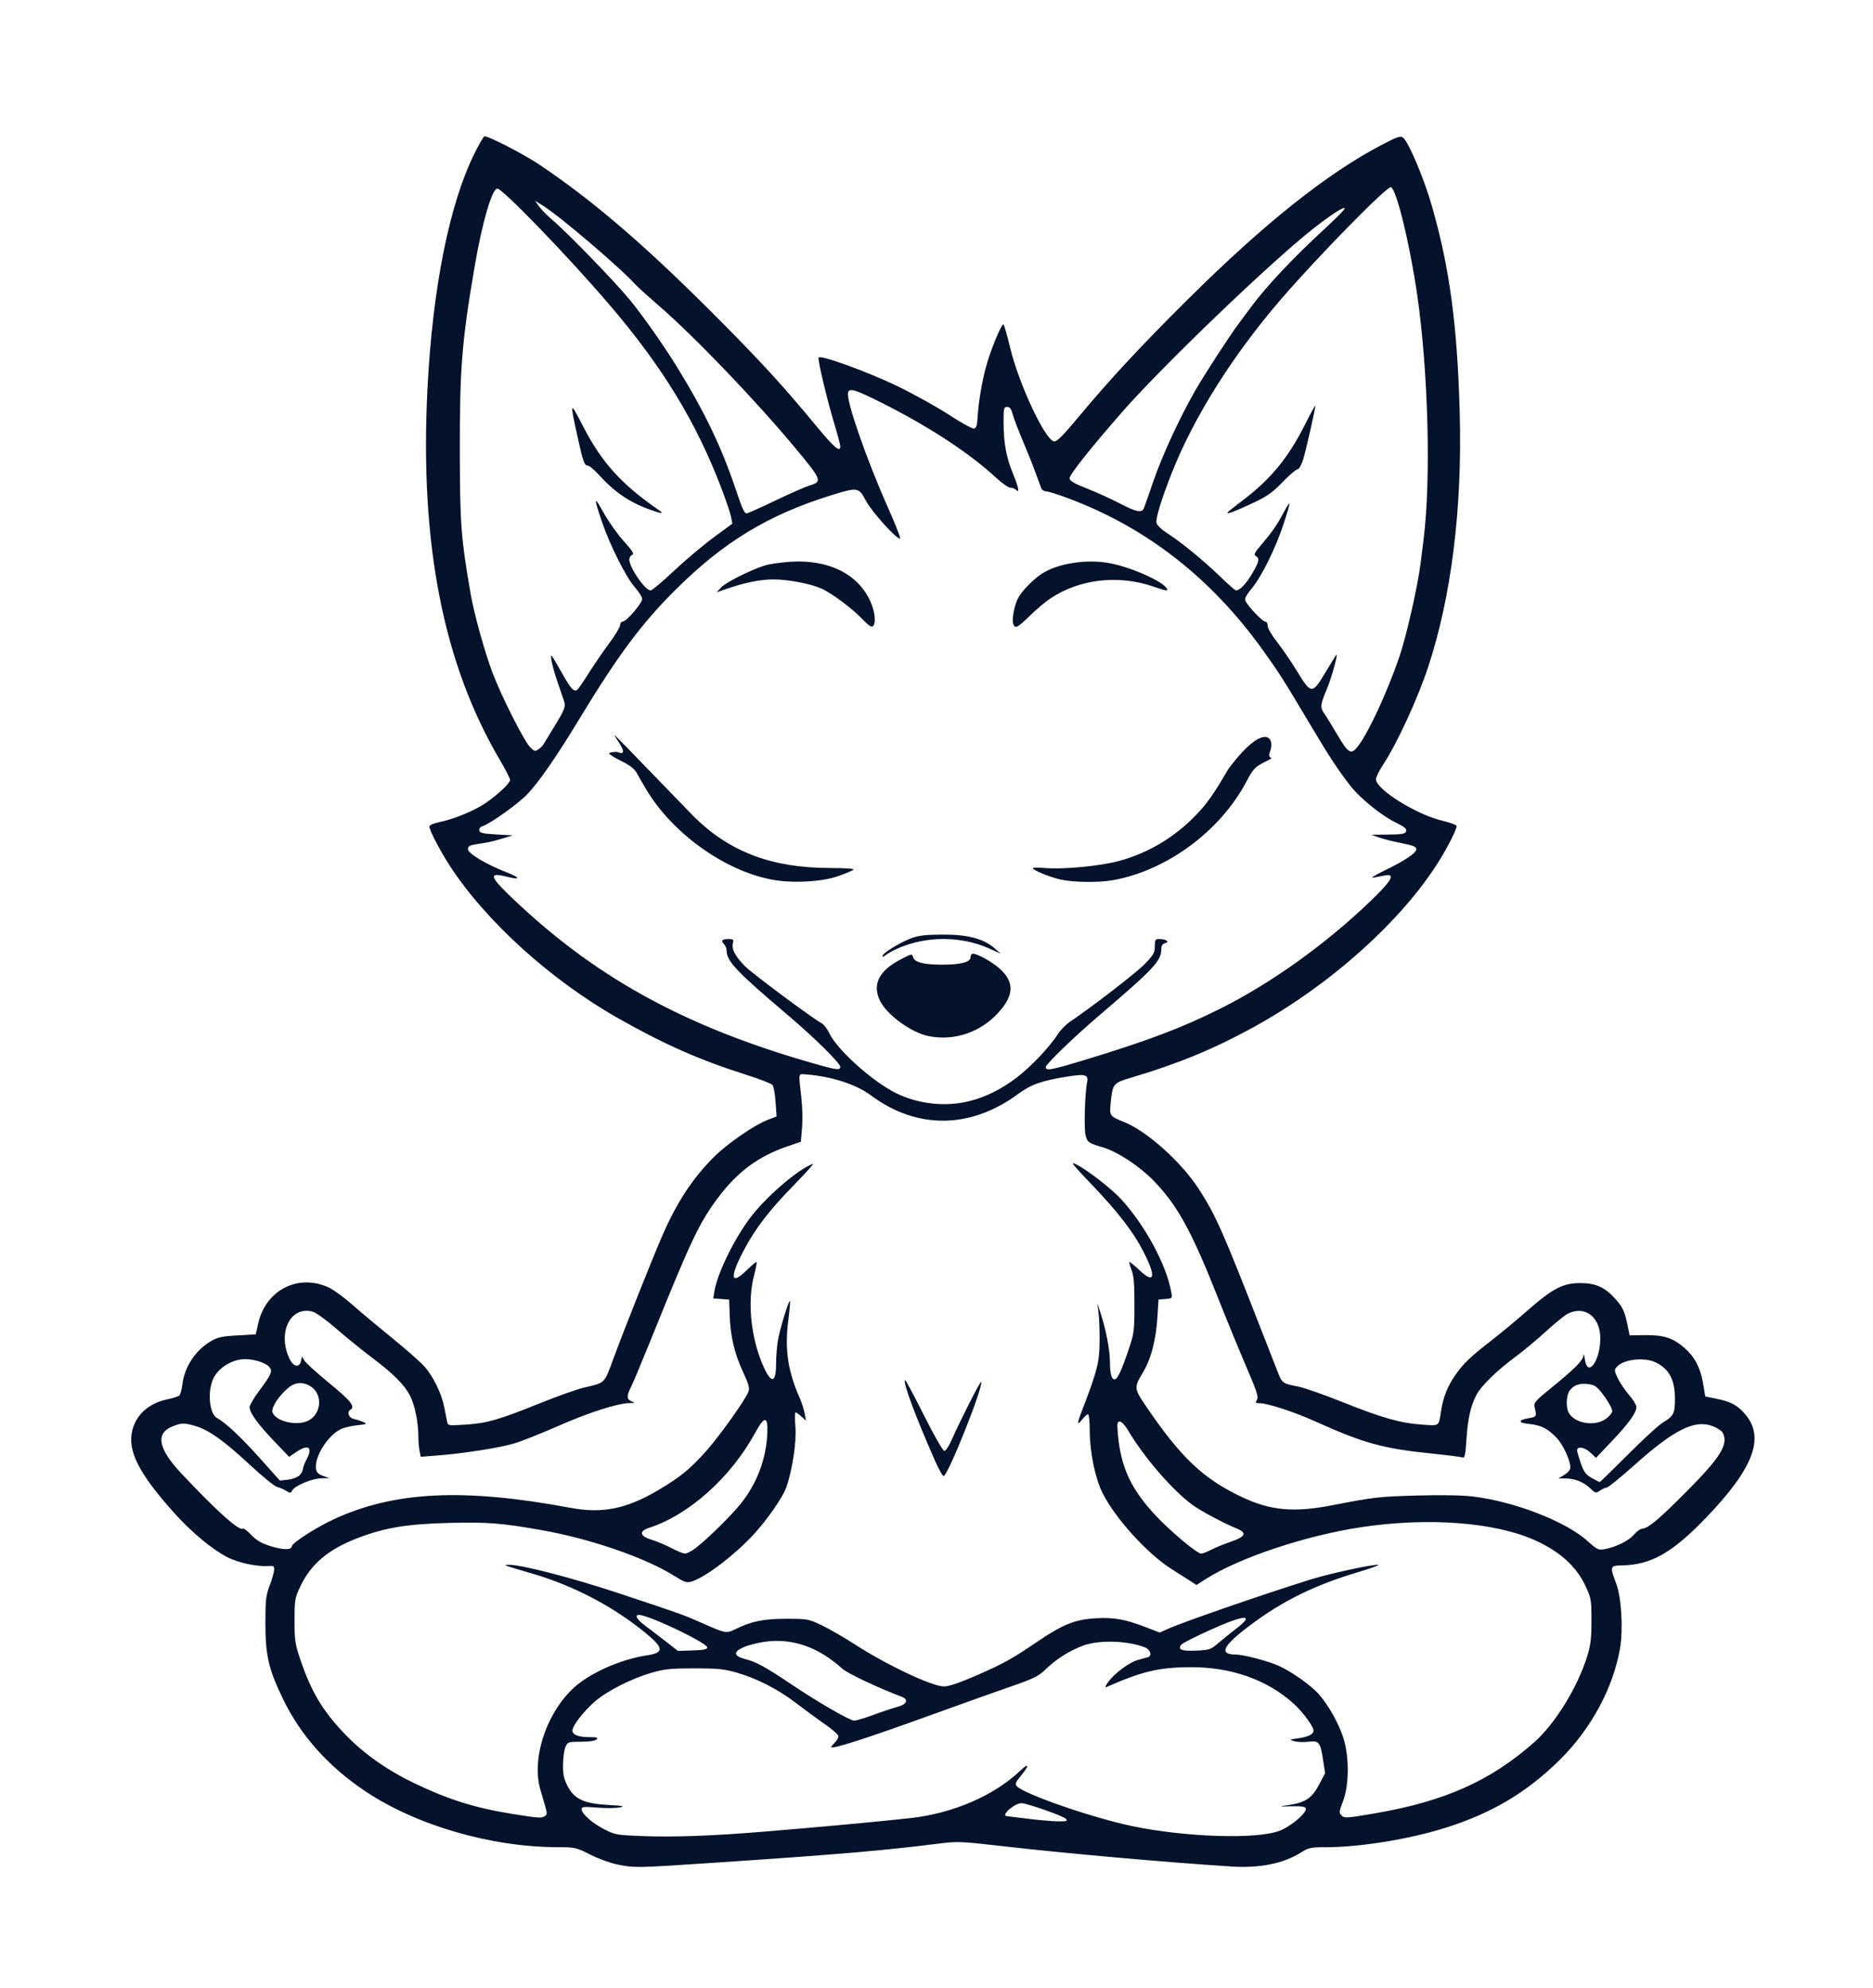 <?xml version="1.0" encoding="UTF-8" standalone="no"?>
<svg
   width="192.266"
   height="204.061"
   viewBox="0 0 351.572 373.14"
   preserveAspectRatio="xMidYMid"
   version="1.1"
   id="svg1"
   sodipodi:docname="no-fox.svg"
   inkscape:export-filename="../www/foxiffy_python/static/images/no-fox.svg"
   inkscape:export-xdpi="96"
   inkscape:export-ydpi="96"
   xml:space="preserve"
   inkscape:version="1.3 (0e150ed, 2023-07-21)"
   xmlns:inkscape="http://www.inkscape.org/namespaces/inkscape"
   xmlns:sodipodi="http://sodipodi.sourceforge.net/DTD/sodipodi-0.dtd"
   xmlns="http://www.w3.org/2000/svg"
   xmlns:svg="http://www.w3.org/2000/svg"><defs
     id="defs1" /><sodipodi:namedview
     id="namedview1"
     pagecolor="#ffffff"
     bordercolor="#000000"
     borderopacity="0.25"
     inkscape:showpageshadow="2"
     inkscape:pageopacity="0.0"
     inkscape:pagecheckerboard="0"
     inkscape:deskcolor="#d1d1d1"
     inkscape:zoom="1.3796511"
     inkscape:cx="103.28698"
     inkscape:cy="187.36621"
     inkscape:window-width="1472"
     inkscape:window-height="826"
     inkscape:window-x="0"
     inkscape:window-y="37"
     inkscape:window-maximized="1"
     inkscape:current-layer="no-fox" /><g
     id="no-fox"
     transform="matrix(1,0,0,1,-30.71,8.361)"
     inkscape:label="no-fox"><path
       style="fill:#04122c;stroke-width:0.878"
       d="m 146.625,341.556 c -1.312,-0.261 -3.616,-1.098 -5.12,-1.861 -2.63,-1.334 -2.863,-1.388 -6.051,-1.391 -12.512,-0.011 -26.513,-4.067 -36.128,-10.469 -6.906,-4.597 -12.133,-10.434 -15.447,-17.247 -2.74,-5.634 -3.349,-8.229 -3.352,-14.29 -0.002,-4.38 0.095,-5.246 0.787,-7.059 0.434,-1.136 0.814,-2.453 0.843,-2.927 0.048,-0.779 -0.062,-0.853 -1.152,-0.778 -2.088,0.144 -5.526,-0.598 -7.582,-1.636 -2.8,-1.414 -6.791,-4.726 -9.984,-8.287 -6.659,-7.427 -8.825,-11.67 -7.908,-15.492 0.717,-2.988 3.121,-5.135 6.562,-5.86 1.028,-0.217 2.041,-0.532 2.251,-0.701 0.211,-0.169 0.476,-1.098 0.591,-2.065 0.392,-3.314 2.44,-6.436 5.332,-8.131 1.316,-0.771 2.106,-0.946 5.006,-1.106 l 3.443,-0.19 0.465,-2.066 c 1.419,-6.301 7.56,-9.404 13.284,-6.714 0.88,0.414 2.806,1.819 4.281,3.124 1.475,1.305 4.867,4.145 7.538,6.311 2.671,2.167 5.44,4.61 6.153,5.429 1.619,1.862 3.143,4.996 3.644,7.497 0.211,1.052 0.456,2.285 0.545,2.738 0.161,0.822 0.173,0.824 3.547,0.603 4.006,-0.263 6.147,-0.882 14,-4.049 3.239,-1.306 6.958,-2.62 8.264,-2.92 3.891,-0.894 3.672,-0.676 5.399,-5.364 2.113,-5.736 7.522,-19.325 9.295,-23.356 2.729,-6.202 5.711,-10.701 9.718,-14.657 2.466,-2.435 7.532,-5.916 9.945,-6.833 l 1.682,-0.639 -0.187,-2.721 c -0.103,-1.497 -0.363,-2.934 -0.579,-3.194 -0.216,-0.26 -2.438,-1.122 -4.938,-1.915 -8.759,-2.779 -15.309,-5.669 -24.001,-10.59 -12.746,-7.216 -25.04,-18.376 -31.762,-28.833 -1.782,-2.772 -3.703,-6.483 -3.703,-7.152 0,-0.281 0.784,-0.619 2.037,-0.878 2.664,-0.55 6.478,-2.138 8.541,-3.555 2.287,-1.572 4.573,-3.729 4.573,-4.317 0,-0.27 -0.87,-1.97 -1.934,-3.778 -10.614,-18.034 -15.015,-40.481 -13.594,-69.329 0.945,-19.179 4.139,-35.124 8.954,-44.701 0.764,-1.52 1.542,-2.858 1.727,-2.973 0.424,-0.262 7.375,3.301 10.356,5.308 10.641,7.164 20.518,15.727 34.827,30.191 7.247,7.326 11.34,11.827 17.098,18.803 3.405,4.126 4.545,5.097 4.545,3.87 0,-0.286 -0.525,-2.262 -1.166,-4.39 -1.347,-4.472 -3.084,-11.792 -2.912,-12.271 0.219,-0.607 9.339,2.707 14.926,5.424 3.052,1.484 7.38,3.892 9.617,5.351 2.237,1.459 4.32,2.605 4.627,2.546 0.401,-0.076 0.583,-0.543 0.644,-1.652 0.172,-3.141 0.832,-7.14 1.675,-10.155 0.859,-3.069 2.793,-7.747 3.203,-7.747 0.117,0 0.689,1.98 1.272,4.4 1.644,6.832 6.565,17.324 8.237,17.565 0.524,0.075 1.648,-1.045 4.585,-4.573 5.866,-7.047 11.656,-13.278 20.482,-22.043 14.38,-14.281 26.172,-23.672 36.504,-29.072 2.865,-1.497 3.475,-1.703 3.934,-1.327 1.071,0.877 3.928,7.639 5.415,12.82 3.324,11.58 4.767,22.289 5.224,38.758 0.5,18.026 -1.564,34.626 -5.952,47.862 -1.95,5.884 -5.822,14.282 -8.366,18.148 -0.774,1.175 -1.406,2.441 -1.406,2.813 0,1.917 7.571,6.645 12.5,7.807 1.458,0.344 2.649,0.79 2.647,0.992 -0.005,0.61 -1.522,3.662 -3.091,6.221 -6.982,11.39 -20.601,23.624 -35.192,31.611 -7.391,4.046 -13.993,6.765 -22.765,9.375 -3.432,1.021 -3.515,1.123 -3.885,4.73 -0.254,2.478 -0.239,2.499 2.564,3.631 4.253,1.718 10.69,7.483 13.911,12.46 3.273,5.057 4.487,7.8 12.115,27.374 1.255,3.219 2.553,6.538 2.886,7.374 0.696,1.75 0.906,1.889 3.604,2.386 1.096,0.202 4.893,1.527 8.436,2.944 7.468,2.987 10.793,3.928 14.926,4.225 3.337,0.239 3.118,0.401 3.582,-2.639 0.377,-2.468 1.173,-4.489 2.575,-6.534 1.532,-2.235 2.905,-3.557 6.88,-6.626 1.61,-1.243 4.631,-3.753 6.714,-5.579 4.788,-4.197 6.713,-5.196 9.985,-5.182 2.871,0.012 4.562,0.77 6.495,2.91 1.427,1.579 1.824,2.436 2.36,5.086 l 0.365,1.808 3.015,-0.032 c 3.428,-0.037 5.179,0.545 7.336,2.44 1.863,1.636 2.962,3.739 3.437,6.578 l 0.417,2.491 2.106,0.429 c 2.743,0.56 3.919,1.195 5.388,2.911 3.755,4.387 1.56,10.161 -7.401,19.464 -6.334,6.576 -10.295,8.812 -15.771,8.901 -2.221,0.036 -2.262,0.174 -1.02,3.474 0.963,2.557 1.307,8.562 0.694,12.1 -1.292,7.458 -5.442,15.13 -11.325,20.932 -6.24,6.154 -12.768,10.021 -21.559,12.773 -6.812,2.132 -15.958,3.607 -22.367,3.607 -2.798,0 -3.211,0.089 -4.651,1 -3.242,2.053 -7.709,2.96 -12.942,2.627 -12.351,-0.786 -31.54,-2.493 -43.385,-3.861 -7.17,-0.828 -8.229,-0.875 -11.191,-0.501 -10.817,1.369 -18.93,2.064 -42.697,3.656 -14.566,0.975 -14.773,0.979 -18.052,0.328 z m 27.282,-6.154 c 10.747,-0.884 21.786,-1.904 27.644,-2.554 8.068,-0.896 15.746,-4.211 20.715,-8.945 1.631,-1.554 1.68,-0.933 0.079,0.985 -0.957,1.145 -1.129,1.553 -0.815,1.93 1.208,1.455 14.151,5.95 21.655,7.52 10.032,2.099 23.477,2.527 27.718,0.881 2.181,-0.846 5.178,-3.419 4.909,-4.216 -0.106,-0.315 -0.883,-0.425 -2.701,-0.382 -2.517,0.06 -2.526,0.057 -0.659,-0.209 3.245,-0.463 4.489,-1.272 5.819,-3.789 l 1.171,-2.215 -0.4,-2.575 c -0.51,-3.278 -0.744,-3.56 -2.763,-3.317 -0.874,0.105 -2.054,0.057 -2.622,-0.107 -1.005,-0.29 -0.988,-0.304 0.616,-0.525 2.008,-0.277 2.999,-0.77 2.999,-1.494 0,-0.724 -2.086,-3.534 -3.715,-5.006 -5.04,-4.553 -11.82,-6.93 -19.576,-6.863 -5.814,0.05 -8.96,0.804 -15.6,3.736 -0.307,0.135 -0.192,-0.211 0.299,-0.9 1.179,-1.656 4.001,-3.757 5.645,-4.203 0.793,-0.215 1.635,-0.446 1.872,-0.513 0.802,-0.227 0.461,-1.425 -0.516,-1.815 -3.272,-1.306 -8.675,-1.464 -11.694,-0.343 -2.525,0.938 -5.068,2.55 -7.014,4.449 -1.325,1.292 -2.19,1.716 -6.686,3.274 -2.841,0.985 -9.503,3.362 -14.806,5.283 -12.288,4.452 -18.766,6.528 -18.766,6.016 0,-0.074 0.31,-0.445 0.689,-0.824 0.379,-0.379 0.689,-0.916 0.689,-1.195 0,-0.278 -1.123,-1.283 -2.496,-2.232 -1.373,-0.949 -3.813,-2.738 -5.423,-3.974 -3.403,-2.614 -7.333,-4.631 -11.205,-5.749 -2.316,-0.669 -3.54,-0.792 -7.905,-0.792 -4.352,0 -5.598,0.124 -7.92,0.789 -3.982,1.14 -8.628,3.512 -10.939,5.585 -2.112,1.894 -4.04,4.421 -4.04,5.294 0,0.797 1.126,1.241 3.145,1.241 1.45,0 1.727,0.086 1.383,0.43 -0.264,0.264 -1.384,0.43 -2.905,0.43 -2.336,0 -2.499,0.051 -2.911,0.911 -0.24,0.501 -0.456,1.973 -0.48,3.271 -0.035,1.893 0.128,2.702 0.825,4.088 1.244,2.476 3.078,3.338 7.658,3.596 2.853,0.161 3.22,0.241 2.143,0.465 -0.715,0.149 -2.613,0.165 -4.218,0.034 -2.516,-0.204 -2.918,-0.163 -2.918,0.301 0,0.853 1.969,2.596 4.261,3.772 2.013,1.033 2.343,1.09 7.273,1.274 5.849,0.218 13.084,-0.045 22.487,-0.819 z m 56.897,-2.412 c -0.432,-0.521 -7.324,-2.947 -8.372,-2.947 -1.291,0 -3.923,2.329 -2.749,2.433 0.142,0.013 1.885,0.228 3.874,0.478 1.988,0.25 4.525,0.472 5.637,0.494 1.725,0.033 1.961,-0.034 1.61,-0.458 z m -97.815,-0.523 c 0.431,-0.272 0.441,-0.543 0.071,-1.802 -0.239,-0.815 -0.659,-2.257 -0.933,-3.204 -1.834,-6.343 1.714,-15.816 7.527,-20.095 3.271,-2.408 8.23,-4.425 12.419,-5.054 3.379,-0.507 3.304,-1.373 -0.38,-4.369 -5.994,-4.875 -13.308,-8.7 -20.934,-10.947 -6.003,-1.769 -5.704,-1.656 -4.476,-1.686 2.196,-0.053 11.89,2.454 20.385,5.273 12.067,4.004 12.225,4.06 15.941,5.709 4.213,1.869 4.471,1.917 6.065,1.128 3.057,-1.514 5.324,-1.982 9.602,-1.982 4.034,0 4.193,0.029 6.714,1.237 1.42,0.68 4.189,2.278 6.153,3.55 5.958,3.861 14.531,7.909 16.745,7.908 0.924,-6.3e-4 2.908,-0.669 6.026,-2.03 5.201,-2.27 6.7,-3.102 11.633,-6.453 4.67,-3.173 7.031,-4.108 10.881,-4.311 3.446,-0.182 5.46,0.178 9.323,1.666 l 2.636,1.015 1.443,-0.649 c 2.922,-1.315 17.321,-6.304 26.76,-9.272 3.493,-1.098 11.402,-2.831 12.77,-2.797 0.452,0.011 -1.193,0.622 -3.655,1.357 -8.268,2.469 -14.247,5.411 -20.39,10.031 -5.115,3.847 -5.889,5.442 -2.649,5.458 1.43,0.007 5.976,1.19 7.985,2.078 2.406,1.063 6.132,3.686 7.582,5.338 1.871,2.132 3.774,5.515 4.642,8.256 1.11,3.505 1.083,8.8 -0.062,11.816 -0.76,2.003 -0.781,2.219 -0.269,2.732 0.512,0.512 0.992,0.482 6.063,-0.384 13.238,-2.261 21.846,-6.091 30.105,-13.393 3.893,-3.442 8.105,-10.277 9.917,-16.094 0.655,-2.103 0.805,-3.35 0.805,-6.714 8e-5,-3.96 -0.047,-4.232 -1.138,-6.542 -1.726,-3.656 -4.775,-6.414 -9.418,-8.518 -7.535,-3.416 -20.111,-4.371 -32.657,-2.478 -10.492,1.583 -22.977,5.754 -29.228,9.766 l -1.691,1.085 -1.215,-0.788 c -0.668,-0.433 -2.195,-1.403 -3.392,-2.154 -4.55,-2.854 -10.594,-9.487 -13.016,-14.285 -1.399,-2.771 -2.419,-7.728 -2.419,-11.757 0,-1.686 -0.144,-3.066 -0.319,-3.066 -0.176,0 -0.624,0.387 -0.996,0.861 -1.083,1.377 -1.125,1.019 -0.168,-1.463 2.851,-7.401 3.284,-9.065 3.332,-12.826 0.025,-1.988 -0.06,-4.468 -0.19,-5.509 l -0.236,-1.894 0.652,1.98 c 0.951,2.887 1.712,6.849 1.718,8.938 0.006,2.261 0.288,3.372 0.857,3.372 0.552,0 1.251,-1.472 2.638,-5.555 1.037,-3.053 1.096,-3.502 1.104,-8.391 0.006,-3.999 -0.12,-5.495 -0.561,-6.628 -0.313,-0.805 -0.476,-1.463 -0.362,-1.463 0.114,0 0.961,0.705 1.883,1.567 2.783,2.603 3.145,1.316 0.892,-3.176 -1.952,-3.892 -4.812,-7.63 -9.936,-12.984 -3.675,-3.84 -4.054,-4.338 -2.829,-3.713 2.188,1.116 6.766,4.691 8.568,6.69 4.425,4.909 8.33,12.173 9.241,17.19 0.23,1.268 0.229,1.27 -1.072,1.377 l -1.303,0.108 -0.194,3.099 c -0.285,4.566 -1.193,8.037 -2.795,10.693 -1.625,2.695 -1.601,2.934 0.631,6.217 6.554,9.641 10.711,13.588 17.921,17.017 5.423,2.579 9.783,2.983 17.039,1.578 7.936,-1.537 8.718,-1.627 15.948,-1.828 4.566,-0.127 8.436,-0.057 10.502,0.191 7.733,0.927 17.378,4.67 21.444,8.321 1.856,1.667 2.076,1.77 3.271,1.548 2.125,-0.395 4.514,-1.584 5.471,-2.721 0.496,-0.59 1.19,-1.091 1.541,-1.112 1.138,-0.07 3.122,-1.736 8.449,-7.097 6.332,-6.371 7.804,-8.789 6.656,-10.934 -0.187,-0.35 -1.026,-0.898 -1.863,-1.218 -3.358,-1.283 -7.194,0.616 -14.608,7.231 -2.657,2.37 -5.04,4.309 -5.295,4.309 -0.256,0 -0.822,0.25 -1.259,0.556 -0.757,0.53 -0.845,0.508 -1.884,-0.47 -1.248,-1.175 -2.88,-1.807 -4.671,-1.809 l -1.24,-8.8e-4 1.119,-0.682 c 0.655,-0.399 1.119,-0.965 1.119,-1.363 0,-1.373 -1.399,-4.365 -2.638,-5.64 -1.663,-1.712 -2.88,-2.313 -5.167,-2.548 -2.102,-0.217 -2.042,-0.739 0.126,-1.106 1.342,-0.227 1.377,-0.301 0.955,-2.086 -0.179,-0.759 0.173,-1.166 2.983,-3.443 4.542,-3.68 6.143,-5.291 6.202,-6.239 0.028,-0.451 0.145,-0.123 0.258,0.729 0.472,3.544 2.839,0.453 2.9,-3.788 0.06,-4.142 -2.92,-6.417 -6.171,-4.712 -0.549,0.288 -2.393,1.795 -4.097,3.348 -1.704,1.553 -4.261,3.68 -5.681,4.725 -3.449,2.538 -6.436,5.456 -7.31,7.142 -1.092,2.105 -1.621,4.475 -1.868,8.366 -0.18,2.834 -0.322,3.509 -0.706,3.361 -0.265,-0.102 -2.836,-0.427 -5.714,-0.724 -9.357,-0.964 -12.752,-1.902 -22.134,-6.119 -3.807,-1.711 -8.791,-3.335 -10.235,-3.335 -0.821,0 -0.885,-0.076 -0.534,-0.637 0.33,-0.529 -0.014,-1.596 -2.031,-6.284 -1.336,-3.106 -3.778,-9.056 -5.427,-13.222 -4.872,-12.306 -7.555,-17.146 -12.044,-21.727 -2.609,-2.662 -6.694,-5.341 -9.329,-6.119 -2.782,-0.821 -2.995,-0.968 -3.339,-2.294 -0.319,-1.23 -0.127,-8.004 0.28,-9.883 0.327,-1.511 -0.265,-1.688 -3.756,-1.127 -4.777,0.768 -6.764,1.472 -9.165,3.245 -8.944,6.608 -19.022,6.706 -27.655,0.266 -2.758,-2.057 -7.394,-3.556 -12.114,-3.919 -1.574,-0.121 -1.49,-0.516 -0.934,4.371 0.194,1.704 0.251,4.26 0.127,5.679 l -0.226,2.58 -2.655,0.916 c -5.338,1.842 -9.22,4.716 -12.81,9.486 -3.584,4.762 -5.095,7.937 -12.489,26.249 -1.792,4.438 -3.556,8.654 -3.921,9.369 -0.863,1.692 -0.837,2.314 0.111,2.695 0.687,0.276 0.638,0.314 -0.43,0.333 -2.241,0.041 -7.684,1.793 -13.411,4.317 -3.134,1.381 -6.826,2.847 -8.204,3.257 -2.761,0.822 -9.538,1.884 -14.404,2.257 l -3.135,0.241 -0.222,-1.109 c -0.122,-0.61 -0.223,-1.825 -0.224,-2.701 -0.004,-2.629 -0.662,-5.872 -1.544,-7.613 -1.049,-2.07 -3.185,-4.21 -7.187,-7.201 -1.73,-1.293 -4.686,-3.69 -6.569,-5.327 -1.883,-1.637 -3.917,-3.112 -4.52,-3.279 -4.17,-1.151 -6.688,3.898 -4.384,8.791 0.743,1.577 1.849,1.815 2.176,0.469 l 0.209,-0.861 0.407,0.748 c 0.224,0.411 2.345,2.339 4.713,4.284 4.029,3.308 4.887,4.382 3.962,4.954 -0.73,0.451 -0.355,1.534 0.603,1.739 0.521,0.111 1.334,0.377 1.808,0.589 0.786,0.353 0.68,0.406 -1.205,0.608 -1.136,0.122 -2.542,0.469 -3.125,0.772 -2.417,1.259 -4.823,5.116 -4.564,7.318 0.088,0.75 0.385,1.066 1.319,1.401 l 1.205,0.433 -1.549,0.03 c -1.734,0.033 -4.919,1.365 -5.424,2.269 -0.298,0.532 -0.409,0.539 -1.154,0.073 -0.453,-0.284 -1.212,-0.608 -1.685,-0.719 -0.473,-0.112 -2.798,-2.002 -5.165,-4.199 -4.829,-4.483 -7.634,-6.483 -10.134,-7.226 -2.147,-0.638 -2.618,-0.632 -4.331,0.053 -3.258,1.304 -2.717,4.182 1.663,8.846 6.641,7.072 10.95,10.928 11.545,10.332 0.114,-0.114 0.825,0.428 1.579,1.205 1.051,1.083 1.933,1.583 3.779,2.144 2.256,0.685 3.818,0.677 3.818,-0.02 0,-0.588 4.459,-3.476 7.717,-4.999 11.419,-5.336 24.451,-5.983 44.639,-2.215 5.927,1.106 10.427,0.202 16.359,-3.287 4.225,-2.485 6.193,-4.1 9.235,-7.579 2.641,-3.021 7.186,-9.425 7.76,-10.934 0.257,-0.677 0.056,-1.411 -1.024,-3.731 -1.604,-3.445 -2.36,-6.665 -2.495,-10.635 l -0.1,-2.927 -1.488,-0.108 -1.488,-0.108 0.217,-1.358 c 0.509,-3.184 3.482,-9.366 6.475,-13.463 2.924,-4.003 9.059,-9.339 12.003,-10.438 0.295,-0.11 -1.254,1.629 -3.443,3.866 -4.835,4.94 -7.431,8.335 -9.679,12.659 -2.569,4.94 -2.246,6.35 0.773,3.376 0.902,-0.888 1.704,-1.547 1.783,-1.463 0.079,0.083 -0.141,1.236 -0.489,2.562 -1.177,4.486 -0.686,10.675 1.248,15.736 1.733,4.536 2.9,4.872 2.9,0.835 0,-1.374 0.163,-3.418 0.362,-4.542 0.383,-2.164 2.031,-7.512 2.248,-7.296 0.07,0.07 -0.078,1.746 -0.329,3.723 -0.681,5.35 -0.068,9.483 2.14,14.441 0.38,0.852 0.8,2.169 0.935,2.927 l 0.245,1.377 -0.843,-0.775 c -0.463,-0.426 -0.96,-0.775 -1.102,-0.775 -0.143,0 -0.157,1.201 -0.031,2.669 0.239,2.788 -0.567,8.173 -1.704,11.379 -0.676,1.906 -3.492,5.973 -6.129,8.85 -3.464,3.78 -8.902,7.937 -11.51,8.797 -1.067,0.352 -1.33,0.268 -3.649,-1.166 -5.422,-3.353 -15.695,-6.864 -24.708,-8.444 -7.562,-1.326 -10.043,-1.519 -17.267,-1.343 -7.953,0.193 -12.093,0.882 -17.27,2.872 -5.441,2.092 -8.702,4.849 -10.685,9.035 -1.035,2.185 -1.09,2.507 -1.09,6.432 0,3.796 0.095,4.409 1.165,7.532 2.017,5.885 4.137,9.418 8.212,13.686 3.498,3.663 7.894,6.787 13.004,9.241 6.605,3.172 11.52,4.709 18.705,5.849 4.805,0.762 5.249,0.791 5.904,0.376 z m 73.21,-66.724 c -3.732,-8.483 -6.035,-14.688 -5.608,-15.114 0.084,-0.084 1.671,2.875 3.527,6.575 1.943,3.874 3.576,6.728 3.85,6.728 0.262,0 0.863,-0.891 1.335,-1.98 1.449,-3.341 5.397,-11.123 5.56,-10.961 0.567,0.567 -6.107,17.358 -7.02,17.662 -0.174,0.058 -0.914,-1.252 -1.643,-2.911 z m -11.546,47.729 c 1.599,-0.592 3.604,-1.26 4.456,-1.486 1.862,-0.493 2.241,-1.39 0.815,-1.932 -4.633,-1.761 -10.141,-4.372 -11.153,-5.286 -4.51,-4.075 -9.377,-5.745 -14.589,-5.006 -1.306,0.185 -3.061,0.64 -3.9,1.012 -2.037,0.901 -1.882,1.67 0.459,2.268 1.945,0.497 3.729,1.481 8.483,4.678 4.914,3.304 11.006,6.829 11.804,6.829 0.395,0 2.027,-0.484 3.626,-1.076 z m -31.182,-12.659 c 0,-0.757 -9.307,-5.312 -12.31,-6.024 -1.505,-0.357 -1.176,0.586 0.689,1.974 0.9,0.669 2.643,2 3.874,2.958 l 2.238,1.741 2.755,-0.085 c 2.081,-0.064 2.755,-0.202 2.755,-0.564 z m 95.931,-0.821 c 0.832,-0.714 2.327,-1.92 3.321,-2.679 3.754,-2.867 1.576,-2.71 -5.194,0.374 -2.579,1.175 -4.861,2.344 -5.072,2.597 -0.768,0.925 0.034,1.251 2.768,1.127 2.506,-0.114 2.752,-0.197 4.176,-1.419 z m -98.047,-17.885 c 2.283,-1.77 6.691,-6.12 8.474,-8.362 3,-3.772 4.722,-8.397 4.913,-13.195 0.127,-3.191 -0.544,-3.214 -2.248,-0.076 -4.558,8.395 -12.438,15.461 -19.956,17.899 -1.958,0.635 -1.746,1.555 0.516,2.243 0.994,0.302 2.66,1.003 3.702,1.558 1.042,0.554 2.181,1.015 2.533,1.024 0.352,0.009 1.281,-0.482 2.066,-1.09 z m 96.733,0.36 c 0.797,-0.411 2.457,-1.088 3.688,-1.506 2.711,-0.92 3.056,-1.651 1.146,-2.43 -2.477,-1.01 -6.825,-3.326 -8.376,-4.461 -3.779,-2.764 -9.157,-8.995 -12.129,-14.052 -0.519,-0.883 -1.194,-1.597 -1.511,-1.597 -0.503,0 -0.544,0.309 -0.342,2.542 0.547,6.036 2.45,10.127 6.977,14.997 2.802,3.014 7.854,7.253 8.645,7.253 0.249,0 1.106,-0.336 1.903,-0.747 z m 78.235,-17.89 c 2.841,-2.853 5.827,-5.577 6.636,-6.053 1.888,-1.111 2.144,-1.636 2.144,-4.395 0,-3.499 -1.04,-5.499 -3.516,-6.763 -2.115,-1.079 -6.07,-0.668 -7.368,0.767 -0.526,0.581 -0.515,0.731 0.149,2.144 0.393,0.836 1.342,2.245 2.109,3.131 0.767,0.886 1.395,1.915 1.395,2.286 0,1.076 -1.46,3.105 -4.632,6.438 l -2.951,3.101 -1.084,-1.012 c -1.13,-1.056 -2.58,-1.227 -2.456,-0.29 0.038,0.284 0.362,1.369 0.721,2.41 0.528,1.535 0.907,2.039 1.997,2.663 0.74,0.423 1.423,0.767 1.518,0.765 0.095,-0.003 2.496,-2.339 5.337,-5.192 z m -249.451,3.99 c 0.371,-0.336 0.675,-0.86 0.675,-1.165 0,-0.305 0.32,-1.151 0.71,-1.88 1.233,-2.301 0.344,-2.93 -1.947,-1.376 l -1.332,0.904 -2.864,-3.002 c -3.063,-3.211 -4.553,-5.282 -4.553,-6.327 0,-0.357 0.792,-1.716 1.76,-3.02 2.403,-3.237 2.622,-3.761 1.904,-4.555 -0.698,-0.771 -2.77,-1.432 -4.49,-1.432 -2.343,0 -4.867,1.487 -5.902,3.476 -1.236,2.375 -0.869,6.805 0.628,7.584 1.537,0.8 4.506,3.588 8.1,7.605 l 3.682,4.116 1.477,-0.159 c 0.813,-0.087 1.781,-0.434 2.152,-0.77 z m 1.719,-10.323 c 2.536,-1.312 2.731,-5.065 0.337,-6.479 -1.481,-0.875 -2.906,-0.725 -4.239,0.446 -1.795,1.576 -3.096,3.632 -2.829,4.471 0.542,1.708 4.62,2.655 6.732,1.563 z m 243.463,-0.264 c 0.643,-0.433 1.214,-1.091 1.269,-1.463 0.055,-0.376 -0.581,-1.611 -1.432,-2.78 -1.325,-1.822 -1.716,-2.133 -2.916,-2.325 -1.66,-0.265 -2.888,0.144 -3.636,1.211 -0.629,0.898 -0.728,3.103 -0.185,4.118 1.073,2.005 4.772,2.669 6.9,1.238 z M 212.45,198.337 c 3.1,-0.731 6.089,-2.192 9.038,-4.42 2.661,-2.009 6.287,-5.829 7.782,-8.198 0.469,-0.743 1.47,-1.771 2.224,-2.285 4.605,-3.139 12.486,-9.224 14.092,-10.878 1.645,-1.696 1.886,-2.12 1.886,-3.317 0,-1.24 0.084,-1.373 0.869,-1.368 1.265,0.008 1.992,0.535 1.07,0.776 -0.508,0.133 -0.718,0.464 -0.718,1.137 0,2.194 -1.387,3.667 -11.879,12.618 -4.486,3.827 -9.813,8.98 -9.813,9.492 0,0.75 0.959,0.582 6.857,-1.201 12.09,-3.656 18.662,-6.134 25.965,-9.791 9.495,-4.754 19.675,-12.04 28.038,-20.066 4.139,-3.973 4.889,-5.305 2.755,-4.895 -0.615,0.118 -1.584,0.303 -2.152,0.41 -0.568,0.107 0.284,-0.443 1.894,-1.222 4.001,-1.938 6.198,-3.397 6.198,-4.116 0,-0.476 -0.585,-0.714 -2.841,-1.157 -1.562,-0.307 -3.46,-0.785 -4.218,-1.063 l -1.377,-0.504 3.148,-0.024 c 2.392,-0.018 3.193,-0.142 3.337,-0.516 0.22,-0.575 -0.088,-0.842 -2.181,-1.891 -2.571,-1.288 -6.427,-4.437 -8.19,-6.688 -2.385,-3.043 -3.999,-5.505 -7.826,-11.934 -4.788,-8.043 -5.525,-9.203 -8.482,-13.35 -9.782,-13.721 -21.998,-23.263 -36.863,-28.792 -1.838,-0.684 -3.642,-1.243 -4.009,-1.243 -0.367,0 -0.775,-0.271 -0.906,-0.603 -0.132,-0.331 -0.632,-1.687 -1.111,-3.013 -0.479,-1.326 -1.539,-3.979 -2.355,-5.897 -0.816,-1.918 -1.655,-4.126 -1.866,-4.907 -0.283,-1.051 -0.558,-1.42 -1.058,-1.42 -0.617,0 -0.675,0.247 -0.673,2.841 0.004,3.864 0.492,6.579 1.719,9.555 1.108,2.686 1.344,3.892 0.62,3.168 -0.227,-0.227 -0.71,-0.413 -1.073,-0.413 -0.363,0 -1.572,-0.845 -2.688,-1.878 -5.012,-4.64 -12.675,-9.653 -21.551,-14.097 -4.96,-2.484 -6.024,-2.796 -6.225,-1.829 -0.325,1.562 3.429,12.38 7.373,21.253 1.439,3.237 2.526,5.977 2.416,6.087 -0.418,0.418 -5.297,-4.944 -6.407,-7.04 -1.37,-2.587 -1.524,-2.614 -6.346,-1.13 -11.943,3.676 -20.418,8.815 -29.508,17.889 -6.402,6.391 -10.711,12.193 -18.051,24.302 -4.161,6.864 -7.366,11.5 -9.618,13.912 -1.661,1.779 -6.995,5.597 -8.476,6.067 -0.413,0.131 -0.659,0.46 -0.595,0.796 0.089,0.468 0.677,0.605 3.205,0.747 l 3.095,0.174 -1.894,0.577 c -1.042,0.317 -2.359,0.655 -2.927,0.75 -0.568,0.095 -1.614,0.268 -2.324,0.384 -0.968,0.158 -1.291,0.376 -1.291,0.869 0,0.8 3.462,2.882 7.188,4.324 2.666,1.032 2.785,1.523 0.213,0.876 -3.782,-0.952 -3.446,-0.081 1.895,4.917 15.634,14.628 32.511,23.669 56.87,30.466 3.072,0.857 3.731,0.906 3.731,0.277 0,-0.674 -4.88,-5.493 -9.7,-9.58 -9.865,-8.364 -11.649,-10.248 -11.649,-12.303 0,-0.373 -0.225,-0.903 -0.5,-1.178 -0.632,-0.632 -0.343,-0.926 0.908,-0.926 0.864,0 0.957,0.099 0.775,0.824 -0.271,1.079 0.481,2.482 2.313,4.314 1.378,1.378 12.655,9.763 14.349,10.67 0.417,0.223 1.072,1.073 1.455,1.889 1.454,3.093 8.157,9.102 12.528,11.232 4.176,2.034 9.081,2.594 13.533,1.544 z m -7.407,-12.244 c -3.275,-0.646 -7.916,-4.026 -9.177,-6.685 -1.425,-3.003 -0.196,-5.53 3.698,-7.602 2.265,-1.205 2.355,-1.224 2.535,-0.535 0.25,0.956 2.004,1.41 5.447,1.41 3.505,0 5.337,-0.477 5.337,-1.39 0,-0.37 0.194,-0.671 0.43,-0.669 0.967,0.008 3.966,1.728 5.321,3.053 2.515,2.459 2.341,4.866 -0.583,8.066 -3.341,3.656 -8.235,5.293 -13.008,4.352 z M 196.355,171.053 c 0,-0.505 3.061,-2.416 5.24,-3.271 1.457,-0.572 2.639,-0.72 5.95,-0.746 4.739,-0.037 7.732,0.739 9.834,2.551 l 1.185,1.021 -2.246,-0.996 c -5.252,-2.328 -11.719,-2.33 -17.036,-0.005 -0.947,0.414 -1.993,0.99 -2.324,1.28 -0.331,0.29 -0.603,0.365 -0.603,0.166 z m -20.832,-14.347 c -8.917,-1.713 -18.693,-8.765 -23.568,-17.003 -0.673,-1.137 -1.477,-2.53 -1.786,-3.095 -0.374,-0.682 -1.329,-1.405 -2.841,-2.149 -1.253,-0.617 -2.278,-1.255 -2.278,-1.418 0,-0.163 0.659,-0.299 1.463,-0.3 5.344,2.261 -11.39,-14.449 14.505,12.212 6.684,6.585 14.627,9.574 25.455,9.581 2.824,0.002 4.627,0.129 4.443,0.313 -0.171,0.171 -1.458,0.715 -2.86,1.21 -3.099,1.094 -8.707,1.384 -12.535,0.649 z m 54.232,-0.007 c -2.052,-0.47 -5.165,-1.752 -5.165,-2.127 0,-0.128 0.948,-0.146 2.106,-0.041 3.427,0.311 10.354,-0.329 13.963,-1.29 6.025,-1.604 11.417,-4.996 15.656,-9.851 2.465,-2.823 4.633,-6.999 5.045,-7.546 6.655,-8.847 8.793,-5.849 7.728,-3.102 -0.677,1.748 1.559,0.624 -0.959,1.894 -1.9,0.958 -2.154,1.233 -3.52,3.797 -4.917,9.235 -14.949,16.611 -25.019,18.395 -2.688,0.476 -7.467,0.413 -9.836,-0.13 z m -37.058,-48.749 c -1.826,-1.974 -5.839,-4.986 -7.792,-5.85 -2.108,-0.932 -6.261,-1.723 -9.046,-1.723 -2.356,0 -5.323,0.592 -8.576,1.713 l -2.043,0.704 0.838,-0.914 c 0.869,-0.948 5.539,-3.289 8.241,-4.132 0.852,-0.266 3.021,-0.575 4.821,-0.686 7.131,-0.443 12.643,2.305 14.954,7.455 0.951,2.118 1.106,4.458 0.313,4.718 -0.22,0.072 -0.989,-0.506 -1.71,-1.285 z m 28.223,0.844 c -0.324,-0.844 0.15,-3.474 0.881,-4.889 0.705,-1.365 2.993,-3.688 4.631,-4.703 2.94,-1.821 8.094,-2.63 12.271,-1.925 4.004,0.675 10.27,3.413 11.02,4.816 0.278,0.52 -0.073,0.468 -2.505,-0.369 -6.593,-2.269 -13.878,-1.428 -19.356,2.235 -0.947,0.633 -2.689,2.101 -3.872,3.261 -2.253,2.211 -2.731,2.457 -3.07,1.575 z m -88.199,22.543 c 0.152,-0.268 0.897,-1.494 1.657,-2.725 2.428,-3.937 2.576,-4.323 2.145,-5.588 -0.211,-0.62 -0.757,-2.211 -1.212,-3.537 -0.968,-2.819 -1.502,-5.45 -0.945,-4.648 0.198,0.284 1.079,1.787 1.959,3.34 1.581,2.792 2.11,3.353 2.744,2.912 0.179,-0.125 1.14,-1.52 2.136,-3.102 0.995,-1.581 2.733,-4.118 3.861,-5.636 1.128,-1.519 2.051,-3.053 2.051,-3.409 0,-0.356 0.22,-0.648 0.49,-0.648 0.677,0 3.642,-3.457 3.642,-4.245 0,-0.353 -0.636,-1.363 -1.413,-2.244 -1.611,-1.827 -4.608,-7.782 -6.091,-12.104 -1.621,-4.722 -1.579,-5.193 0.177,-1.986 0.905,1.654 2.625,4.095 3.821,5.425 1.689,1.878 2.055,2.465 1.636,2.626 -0.297,0.114 -0.54,0.507 -0.54,0.873 0,1.53 2.945,5.803 3.999,5.803 0.267,0 2.226,-1.642 4.354,-3.648 2.128,-2.007 5.469,-4.825 7.425,-6.264 l 3.555,-2.616 -0.228,-1.225 c -0.126,-0.674 -0.93,-3.072 -1.788,-5.33 C 161.375,70.782 154.991,60.343 144.87,48.555 137.07,39.47 125.048,27.035 124.065,27.035 c -0.999,0 -2.843,6.328 -4.263,14.634 -2.405,14.064 -2.809,19.117 -2.781,34.777 0.024,13.527 0.227,16.206 2.011,26.533 0.664,3.843 2.659,11.048 4.142,14.959 1.629,4.294 5.846,12.659 6.987,13.859 0.798,0.839 0.978,0.894 1.592,0.487 0.38,-0.253 0.816,-0.679 0.968,-0.946 z m 20.073,-44.021 c -3.917,-1.395 -6.711,-3.298 -9.755,-6.644 -0.822,-0.904 -1.717,-1.644 -1.988,-1.644 -0.644,0 -0.931,-0.813 -1.961,-5.539 -1.453,-6.671 -1.44,-6.691 1.146,-1.692 3.449,6.668 7.163,10.76 14.125,15.563 1.079,0.744 0.61,0.731 -1.567,-0.044 z m 132.862,44.309 c 1.999,-2.653 5.37,-9.93 7.658,-16.533 1.348,-3.89 3.493,-13.304 4.058,-17.813 0.107,-0.852 0.358,-2.867 0.559,-4.476 1.411,-11.33 0.869,-31.613 -1.227,-45.968 -1.399,-9.576 -3.882,-19.723 -4.911,-20.066 -0.719,-0.24 -13.569,12.852 -20.556,20.942 -9.125,10.567 -16.442,22.198 -20.599,32.742 -1.941,4.924 -3.051,8.565 -2.843,9.328 0.118,0.431 0.921,1.23 1.786,1.774 2.562,1.613 7.008,5.232 10.02,8.156 1.548,1.503 2.947,2.733 3.108,2.733 0.723,0 1.902,-1.223 3.021,-3.131 1.341,-2.288 1.467,-2.891 0.693,-3.324 -0.426,-0.238 -0.242,-0.618 1.012,-2.087 2.059,-2.412 2.903,-3.627 4.228,-6.085 1.397,-2.591 1.411,-2.241 0.074,1.886 -1.476,4.558 -4.11,9.959 -5.972,12.245 -1.187,1.457 -1.496,2.069 -1.263,2.503 0.609,1.136 3.198,3.846 3.675,3.846 0.281,0 0.487,0.341 0.487,0.807 0,0.454 0.791,1.808 1.808,3.093 0.994,1.257 2.678,3.722 3.742,5.477 2.604,4.297 2.812,4.301 5.312,0.113 1.08,-1.81 2.009,-3.291 2.063,-3.291 0.263,0 -0.993,4.487 -1.774,6.341 -1.278,3.033 -1.347,3.569 -0.593,4.618 0.364,0.506 1.503,2.354 2.531,4.105 2.081,3.546 2.587,3.814 3.904,2.066 z M 261.089,87.873 c 0,-0.085 1.189,-1.048 2.641,-2.142 5.468,-4.115 8.749,-8.085 11.967,-14.476 1.042,-2.069 1.9,-3.643 1.907,-3.498 0.027,0.551 -1.756,8.424 -2.299,10.152 -0.328,1.043 -0.771,1.808 -1.048,1.808 -0.264,0 -1.529,1.083 -2.812,2.407 -1.915,1.977 -2.911,2.679 -5.569,3.924 -3.257,1.526 -4.787,2.109 -4.787,1.825 z m -84.818,-2.308 c 2.782,-1.328 5.666,-2.597 6.41,-2.82 2.414,-0.723 2.301,-1.022 -2.601,-6.915 -7.578,-9.109 -18.977,-21 -25.731,-26.844 -1.988,-1.72 -3.925,-3.471 -4.304,-3.889 -2.965,-3.278 -14.394,-13.013 -17.535,-14.936 l -1.361,-0.833 0.755,1.06 c 0.415,0.583 1.49,1.681 2.389,2.439 2.928,2.47 12.026,11.859 14.782,15.255 2.464,3.036 6.293,8.492 8.668,12.352 5.254,8.539 8.375,15.038 11.079,23.07 1.255,3.728 1.6,4.476 2.063,4.476 0.181,0 2.605,-1.087 5.387,-2.415 z m 69.15,1.468 c 0.134,-0.331 0.936,-2.617 1.781,-5.079 1.632,-4.753 4.79,-11.615 7.74,-16.816 1.668,-2.94 6.541,-10.45 8.301,-12.793 0.425,-0.566 1.462,-1.961 2.304,-3.099 2.909,-3.933 7.924,-9.256 13.899,-14.752 2.024,-1.862 3.68,-3.537 3.68,-3.721 0,-0.509 -2.429,1.046 -5.955,3.812 -7.949,6.236 -28.363,25.83 -35.898,34.456 -5.937,6.797 -9.796,11.656 -9.796,12.334 0,0.504 0.751,0.949 3.3,1.958 1.815,0.718 4.565,1.97 6.112,2.78 3.082,1.617 4.16,1.835 4.532,0.918 z"
       id="path20"
       sodipodi:nodetypes="ssssssssssssssssscsssssssssssssscssssssssssssssssssssssssssssssssssssscsssssssssssssssssscssscssssssssssssssssssssssssssscsssssssssssssssssssssssssssssssssssssssssssssscsssssssssssssssssscssssssssssssssssssscssssssssscscsscssssssssscsssssscsssssssssssccsssssssssssssssssssssssssssssssscssssssssscsssssssscssssssssscssssssssssssssssssscccsssssscsssssssscssssssssssssssssccssssssssssssssssssssssccssssssssssssssssssssssssssssssssssssscsssscssssscssssssssccssssssssssssssssssscssssssssssssscsssssssssssssssssssssssssssssscsssssscssssssssssssssssssscssssssscsssssssssscscssssscssssssssssssscsssssssssssssssssssssssssssssssssssscssssssssssssssssssssssssssssssssssssssssssssssssssscssssssssssscssssssssssssssssssss" /></g></svg>
